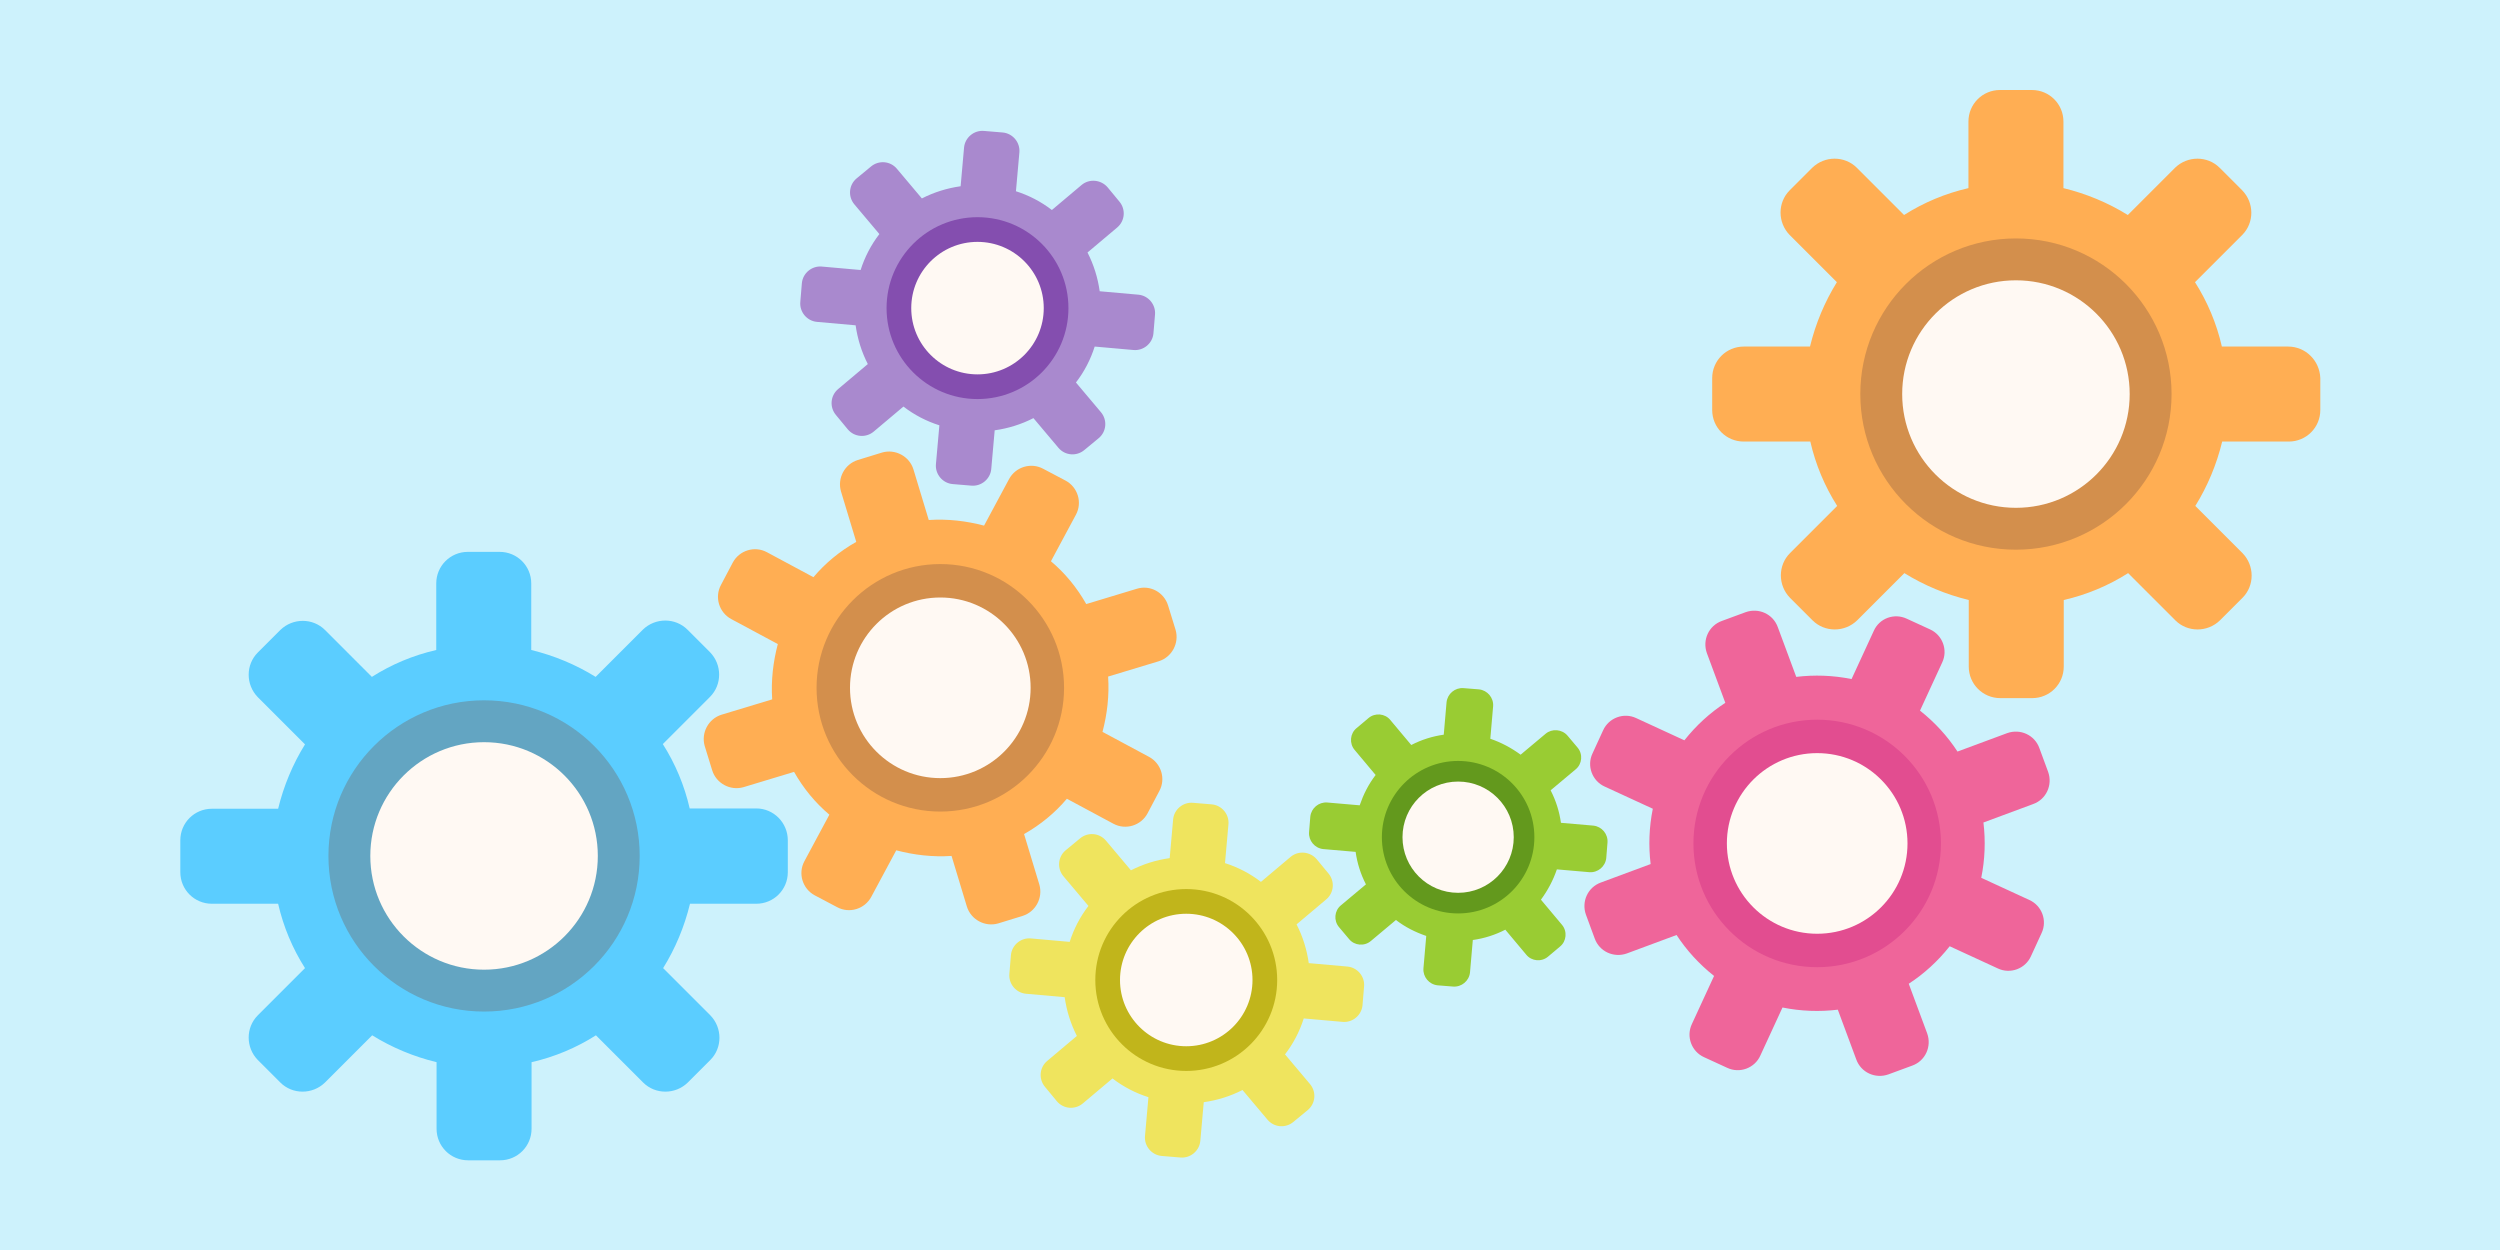 <?xml version="1.0" encoding="utf-8"?>
<!-- Generator: Adobe Illustrator 26.0.1, SVG Export Plug-In . SVG Version: 6.00 Build 0)  -->
<!DOCTYPE svg PUBLIC "-//W3C//DTD SVG 1.1//EN" "http://www.w3.org/Graphics/SVG/1.1/DTD/svg11.dtd">
<svg version="1.1" xmlns:x="http://ns.adobe.com/Extensibility/1.0/" xmlns:i="http://ns.adobe.com/AdobeIllustrator/10.0/" xmlns:graph="http://ns.adobe.com/Graphs/1.0/"
	 xmlns="http://www.w3.org/2000/svg" xmlns:xlink="http://www.w3.org/1999/xlink" x="0px" y="0px" viewBox="0 0 800 400"
	 style="enable-background:new 0 0 800 400;" xml:space="preserve">
<style type="text/css">
	.st0{display:none;}
	.st1{display:inline;}
	.st2{fill:#FFFFFF;}
	.st3{fill:#BF7943;}
	.st4{fill:#B26D28;}
	.st5{fill:#D38F4C;}
	.st6{fill:#FFAE53;}
	.st7{fill:#FFC27D;}
	.st8{fill:#FFCF9F;}
	.st9{fill:#FFF9F3;}
	.st10{fill:#1F80AA;}
	.st11{fill:#63A5C2;}
	.st12{fill:#5BCDFF;}
	.st13{fill:#A4E3FF;}
	.st14{fill:#CDF2FC;}
	.st15{fill:#63991D;}
	.st16{fill:#82BA2A;}
	.st17{fill:#99CC33;}
	.st18{fill:#C3E867;}
	.st19{fill:#D2F2A7;}
	.st20{fill:#4E3B6D;}
	.st21{fill:#6E4C93;}
	.st22{fill:#844EAF;}
	.st23{fill:#A989CE;}
	.st24{fill:#D8C2F2;}
	.st25{fill:#B72A64;}
	.st26{fill:#E24D90;}
	.st27{fill:#EF659A;}
	.st28{fill:#FF7DAD;}
	.st29{fill:#FF9FC3;}
	.st30{fill:#C1B51B;}
	.st31{fill:#D6CB47;}
	.st32{fill:#EFE45E;}
	.st33{fill:#F4F182;}
	.st34{fill:#FCFAB1;}
</style>
<g id="Слой_2" class="st0">
	<g class="st1">
		<rect x="-638.6" y="-43.4" class="st2" width="607.2" height="526.2"/>
		<g>
			<g>
				<circle class="st3" cx="-494.6" cy="18.8" r="33.4"/>
				<circle class="st4" cx="-574.5" cy="18.3" r="33.4"/>
				<circle class="st5" cx="-414.8" cy="18.8" r="33.4"/>
				<circle class="st6" cx="-335" cy="18.8" r="33.4"/>
				<circle class="st7" cx="-255.1" cy="18.8" r="33.4"/>
				<circle class="st8" cx="-175.3" cy="18.8" r="33.4"/>
				<circle class="st9" cx="-95.5" cy="16.8" r="33.4"/>
			</g>
			<g>
				<circle class="st10" cx="-494.6" cy="98.8" r="33.4"/>
				<circle class="st11" cx="-414.8" cy="98.8" r="33.4"/>
				<circle class="st12" cx="-335" cy="98.8" r="33.4"/>
				<circle class="st13" cx="-255.1" cy="98.8" r="33.4"/>
				<circle class="st14" cx="-175.3" cy="98.8" r="33.4"/>
			</g>
			<g>
				<circle class="st15" cx="-494.6" cy="179.7" r="33.4"/>
				<circle class="st16" cx="-414.8" cy="179.7" r="33.4"/>
				<circle class="st17" cx="-335" cy="179.7" r="33.4"/>
				<circle class="st18" cx="-255.1" cy="179.7" r="33.4"/>
				<circle class="st19" cx="-175.3" cy="179.7" r="33.4"/>
			</g>
			<g>
				<circle class="st20" cx="-494.6" cy="260.7" r="33.4"/>
				<circle class="st21" cx="-414.8" cy="260.7" r="33.4"/>
				<circle class="st22" cx="-335" cy="260.7" r="33.4"/>
				<circle class="st23" cx="-255.1" cy="260.7" r="33.4"/>
				<circle class="st24" cx="-175.3" cy="260.7" r="33.4"/>
			</g>
			<g>
				<circle class="st25" cx="-494.6" cy="341.6" r="33.4"/>
				<circle class="st26" cx="-414.8" cy="341.6" r="33.4"/>
				<circle class="st27" cx="-335" cy="341.6" r="33.4"/>
				<circle class="st28" cx="-255.1" cy="341.6" r="33.4"/>
				<circle class="st29" cx="-175.3" cy="341.6" r="33.4"/>
			</g>
			<g>
				<circle class="st30" cx="-494.6" cy="422.6" r="33.4"/>
				<circle class="st31" cx="-414.8" cy="422.6" r="33.4"/>
				<circle class="st32" cx="-335" cy="422.6" r="33.4"/>
				<circle class="st33" cx="-255.1" cy="422.6" r="33.4"/>
				<circle class="st34" cx="-175.3" cy="422.6" r="33.4"/>
			</g>
		</g>
	</g>
</g>
<g id="Слой_3">
	<rect class="st14" width="800" height="400"/>
</g>
<g id="Слой_1">
	<path class="st12" d="M242,258.7h-21.3c-1.7-7.4-4.6-14.3-8.6-20.6l15.1-15.1c3.9-3.9,3.9-10.3,0-14.3l-7.2-7.2
		c-3.9-3.9-10.3-3.9-14.3,0l-15.1,15.1c-6.3-3.9-13.2-6.8-20.6-8.6v-21.3c0-5.6-4.5-10.1-10.1-10.1h-10.2c-5.6,0-10.1,4.5-10.1,10.1
		v21.3c-7.4,1.7-14.3,4.6-20.6,8.6L104,201.6c-3.9-3.9-10.3-3.9-14.3,0l-7.2,7.2c-3.9,3.9-3.9,10.3,0,14.3l15.1,15.1
		c-3.9,6.3-6.8,13.2-8.6,20.6H67.8c-5.6,0-10.1,4.5-10.1,10.1v10.2c0,5.6,4.5,10.1,10.1,10.1H89c1.7,7.4,4.6,14.3,8.6,20.6
		l-15.1,15.1c-3.9,3.9-3.9,10.3,0,14.3l7.2,7.2c3.9,3.9,10.3,3.9,14.3,0l15.1-15.1c6.3,3.9,13.2,6.8,20.6,8.6v21.3
		c0,5.6,4.5,10.1,10.1,10.1H160c5.6,0,10.1-4.5,10.1-10.1v-21.3c7.4-1.7,14.3-4.6,20.6-8.6l15.1,15.1c3.9,3.9,10.3,3.9,14.3,0
		l7.2-7.2c3.9-3.9,3.9-10.3,0-14.3l-15.1-15.1c3.9-6.3,6.8-13.2,8.6-20.6H242c5.6,0,10.1-4.5,10.1-10.1v-10.2
		C252.1,263.3,247.6,258.7,242,258.7z"/>
	<circle class="st11" cx="154.9" cy="273.9" r="49.8"/>
	<circle class="st9" cx="154.9" cy="273.9" r="36.4"/>
	<g>
		<path class="st6" d="M732.2,110.9H711c-1.7-7.4-4.6-14.3-8.6-20.6l15.1-15.1c3.9-3.9,3.9-10.3,0-14.3l-7.2-7.2
			c-3.9-3.9-10.3-3.9-14.3,0l-15.1,15.1c-6.3-3.9-13.2-6.8-20.6-8.6V38.9c0-5.6-4.5-10.1-10.1-10.1H640c-5.6,0-10.1,4.5-10.1,10.1
			v21.3c-7.4,1.7-14.3,4.6-20.6,8.6l-15.1-15.1c-3.9-3.9-10.3-3.9-14.3,0l-7.2,7.2c-3.9,3.9-3.9,10.3,0,14.3l15.1,15.1
			c-3.9,6.3-6.8,13.2-8.6,20.6H558c-5.6,0-10.1,4.5-10.1,10.1v10.2c0,5.6,4.5,10.1,10.1,10.1h21.3c1.7,7.4,4.6,14.3,8.6,20.6
			l-15.1,15.1c-3.9,3.9-3.9,10.3,0,14.3l7.2,7.2c3.9,3.9,10.3,3.9,14.3,0l15.1-15.1c6.3,3.9,13.2,6.8,20.6,8.6v21.3
			c0,5.6,4.5,10.1,10.1,10.1h10.2c5.6,0,10.1-4.5,10.1-10.1v-21.3c7.4-1.7,14.3-4.6,20.6-8.6l15.1,15.1c3.9,3.9,10.3,3.9,14.3,0
			l7.2-7.2c3.9-3.9,3.9-10.3,0-14.3l-15.1-15.1c3.9-6.3,6.8-13.2,8.6-20.6h21.3c5.6,0,10.1-4.5,10.1-10.1v-10.2
			C742.3,115.4,737.8,110.9,732.2,110.9z"/>
		<circle class="st5" cx="645.1" cy="126.1" r="49.8"/>
		<circle class="st9" cx="645.1" cy="126.1" r="36.4"/>
	</g>
	<g>
		<path class="st6" d="M363.8,188.4l-16.2,4.9c-3-5.3-6.8-9.9-11.3-13.7l8-14.9c2.1-3.9,0.6-8.8-3.3-10.9l-7.2-3.8
			c-3.9-2.1-8.8-0.6-10.9,3.3l-8,14.9c-5.7-1.5-11.6-2.2-17.7-1.8l-4.9-16.2c-1.3-4.2-5.8-6.6-10-5.4l-7.8,2.4
			c-4.2,1.3-6.6,5.8-5.4,10l4.9,16.2c-5.3,3-9.9,6.8-13.7,11.3l-14.9-8c-3.9-2.1-8.8-0.6-10.9,3.3l-3.8,7.2
			c-2.1,3.9-0.6,8.8,3.3,10.9l14.9,8c-1.5,5.7-2.2,11.6-1.8,17.7l-16.2,4.9c-4.2,1.3-6.6,5.8-5.4,10l2.4,7.8c1.3,4.2,5.8,6.6,10,5.4
			l16.2-4.9c3,5.3,6.8,9.9,11.3,13.7l-8,14.9c-2.1,3.9-0.6,8.8,3.3,10.9l7.2,3.8c3.9,2.1,8.8,0.6,10.9-3.3l8-14.9
			c5.7,1.5,11.6,2.2,17.7,1.8l4.9,16.2c1.3,4.2,5.8,6.6,10,5.4l7.8-2.4c4.2-1.3,6.6-5.8,5.4-10l-4.9-16.2c5.3-3,9.9-6.8,13.7-11.3
			l14.9,8c3.9,2.1,8.8,0.6,10.9-3.3l3.8-7.2c2.1-3.9,0.6-8.8-3.3-10.9l-14.9-8c1.5-5.7,2.2-11.6,1.8-17.7l16.2-4.9
			c4.2-1.3,6.6-5.8,5.4-10l-2.4-7.8C372.5,189.5,368,187.1,363.8,188.4z"/>
		<circle class="st5" cx="300.9" cy="220.1" r="39.6"/>
		<circle class="st9" cx="300.9" cy="220.1" r="28.9"/>
	</g>
	<path class="st27" d="M599.6,201.9l-7.1,15.4c-5.9-1.2-11.9-1.4-17.7-0.7l-5.9-15.9c-1.5-4.2-6.1-6.3-10.3-4.8l-7.6,2.8
		c-4.2,1.5-6.3,6.1-4.8,10.3l5.9,15.9c-4.9,3.2-9.3,7.2-13.1,12l-15.4-7.1c-4-1.9-8.8-0.1-10.6,3.9l-3.4,7.4
		c-1.9,4-0.1,8.8,3.9,10.6l15.4,7.1c-1.2,5.9-1.4,11.9-0.7,17.7l-15.9,5.9c-4.2,1.5-6.3,6.1-4.8,10.3l2.8,7.6
		c1.5,4.2,6.1,6.3,10.3,4.8l15.9-5.9c3.2,4.9,7.2,9.3,12,13.1l-7.1,15.4c-1.9,4-0.1,8.8,3.9,10.6l7.4,3.4c4,1.9,8.8,0.1,10.6-3.9
		l7.1-15.4c5.9,1.2,11.9,1.4,17.7,0.7l5.9,15.9c1.5,4.2,6.1,6.3,10.3,4.8l7.6-2.8c4.2-1.5,6.3-6.1,4.8-10.3l-5.9-15.9
		c4.9-3.2,9.3-7.2,13.1-12l15.4,7.1c4,1.9,8.8,0.1,10.6-3.9l3.4-7.4c1.9-4,0.1-8.8-3.9-10.6l-15.4-7.1c1.2-5.9,1.4-11.9,0.7-17.7
		l15.9-5.9c4.2-1.5,6.3-6.1,4.8-10.3l-2.8-7.6c-1.5-4.2-6.1-6.3-10.3-4.8l-15.9,5.9c-3.2-4.9-7.2-9.3-12-13.1l7.1-15.4
		c1.9-4,0.1-8.8-3.9-10.6l-7.4-3.4C606.2,196.1,601.4,197.8,599.6,201.9z"/>
	<circle class="st26" cx="581.5" cy="269.9" r="39.6"/>
	<circle class="st9" cx="581.5" cy="269.9" r="28.9"/>
	<path class="st32" d="M413,274.2l-9.5,8c-3.5-2.7-7.4-4.7-11.5-6l1.1-12.4c0.3-3.2-2.1-6.1-5.3-6.4l-6-0.5
		c-3.2-0.3-6.1,2.1-6.4,5.3l-1.1,12.4c-4.3,0.6-8.5,1.9-12.4,3.9l-8-9.5c-2.1-2.5-5.8-2.8-8.3-0.7l-4.6,3.8
		c-2.5,2.1-2.8,5.8-0.7,8.3l8,9.5c-2.7,3.5-4.7,7.4-6,11.5l-12.4-1.1c-3.2-0.3-6.1,2.1-6.4,5.3l-0.5,6c-0.3,3.2,2.1,6.1,5.3,6.4
		l12.4,1.1c0.6,4.3,1.9,8.5,3.9,12.4l-9.5,8c-2.5,2.1-2.8,5.8-0.7,8.3l3.8,4.6c2.1,2.5,5.8,2.8,8.3,0.7l9.5-8
		c3.5,2.7,7.4,4.7,11.5,6l-1.1,12.4c-0.3,3.2,2.1,6.1,5.3,6.4l6,0.5c3.2,0.3,6.1-2.1,6.4-5.3l1.1-12.4c4.3-0.6,8.5-1.9,12.4-3.9
		l8,9.5c2.1,2.5,5.8,2.8,8.3,0.7l4.6-3.8c2.5-2.1,2.8-5.8,0.7-8.3l-8-9.5c2.7-3.5,4.7-7.4,6-11.5l12.4,1.1c3.2,0.3,6.1-2.1,6.4-5.3
		l0.5-6c0.3-3.2-2.1-6.1-5.3-6.4l-12.4-1.1c-0.6-4.3-1.9-8.5-3.9-12.4l9.5-8c2.5-2.1,2.8-5.8,0.7-8.3l-3.8-4.6
		C419.2,272.5,415.5,272.1,413,274.2z"/>
	<circle class="st30" cx="379.6" cy="313.6" r="29.1"/>
	<circle class="st9" cx="379.6" cy="313.6" r="21.2"/>
	<path class="st23" d="M346.1,59.2l-9.5,8c-3.5-2.7-7.4-4.7-11.5-6l1.1-12.4c0.3-3.2-2.1-6.1-5.3-6.4l-6-0.5
		c-3.2-0.3-6.1,2.1-6.4,5.3l-1.1,12.4c-4.3,0.6-8.5,1.9-12.4,3.9l-8-9.5c-2.1-2.5-5.8-2.8-8.3-0.7l-4.6,3.8
		c-2.5,2.1-2.8,5.8-0.7,8.3l8,9.5c-2.7,3.5-4.7,7.4-6,11.5l-12.4-1.1c-3.2-0.3-6.1,2.1-6.4,5.3l-0.5,6c-0.3,3.2,2.1,6.1,5.3,6.4
		l12.4,1.1c0.6,4.3,1.9,8.5,3.9,12.4l-9.5,8c-2.5,2.1-2.8,5.8-0.7,8.3l3.8,4.6c2.1,2.5,5.8,2.8,8.3,0.7l9.5-8
		c3.5,2.7,7.4,4.7,11.5,6l-1.1,12.4c-0.3,3.2,2.1,6.1,5.3,6.4l6,0.5c3.2,0.3,6.1-2.1,6.4-5.3l1.1-12.4c4.3-0.6,8.5-1.9,12.4-3.9
		l8,9.5c2.1,2.5,5.8,2.8,8.3,0.7l4.6-3.8c2.5-2.1,2.8-5.8,0.7-8.3l-8-9.5c2.7-3.5,4.7-7.4,6-11.5l12.4,1.1c3.2,0.3,6.1-2.1,6.4-5.3
		l0.5-6c0.3-3.2-2.1-6.1-5.3-6.4l-12.4-1.1c-0.6-4.3-1.9-8.5-3.9-12.4l9.5-8c2.5-2.1,2.8-5.8,0.7-8.3l-3.8-4.6
		C352.3,57.5,348.6,57.1,346.1,59.2z"/>
	<circle class="st22" cx="312.8" cy="98.6" r="29.1"/>
	<circle class="st9" cx="312.8" cy="98.6" r="21.2"/>
	<path class="st17" d="M494.6,234.8l-8,6.7c-3-2.2-6.2-3.9-9.7-5.1l0.9-10.4c0.2-2.7-1.8-5.1-4.5-5.4l-5-0.4
		c-2.7-0.2-5.1,1.8-5.4,4.5l-0.9,10.4c-3.6,0.5-7.1,1.6-10.4,3.3l-6.7-8c-1.7-2.1-4.9-2.4-7-0.6l-3.8,3.2c-2.1,1.7-2.4,4.9-0.6,7
		l6.7,8c-2.3,3-3.9,6.2-5.1,9.7l-10.4-0.9c-2.7-0.2-5.1,1.8-5.4,4.5l-0.4,5c-0.2,2.7,1.8,5.1,4.5,5.4l10.4,0.9
		c0.5,3.6,1.6,7.1,3.3,10.4l-8,6.7c-2.1,1.7-2.4,4.9-0.6,7l3.2,3.8c1.7,2.1,4.9,2.4,7,0.6l8-6.7c3,2.3,6.2,3.9,9.7,5.1l-0.9,10.4
		c-0.2,2.7,1.8,5.1,4.5,5.4l5,0.4c2.7,0.2,5.1-1.8,5.4-4.5l0.9-10.4c3.6-0.5,7.1-1.6,10.4-3.3l6.7,8c1.7,2.1,4.9,2.4,7,0.6l3.8-3.2
		c2.1-1.7,2.4-4.9,0.6-7l-6.7-8c2.2-3,3.9-6.2,5.1-9.7l10.4,0.9c2.7,0.2,5.1-1.8,5.4-4.5l0.4-5c0.2-2.7-1.8-5.1-4.5-5.4l-10.4-0.9
		c-0.5-3.6-1.6-7.1-3.3-10.4l8-6.7c2.1-1.7,2.4-4.9,0.6-7l-3.2-3.8C499.8,233.3,496.6,233.1,494.6,234.8z"/>
	<circle class="st15" cx="466.6" cy="267.9" r="24.4"/>
	<circle class="st9" cx="466.6" cy="267.9" r="17.8"/>
</g>
</svg>
